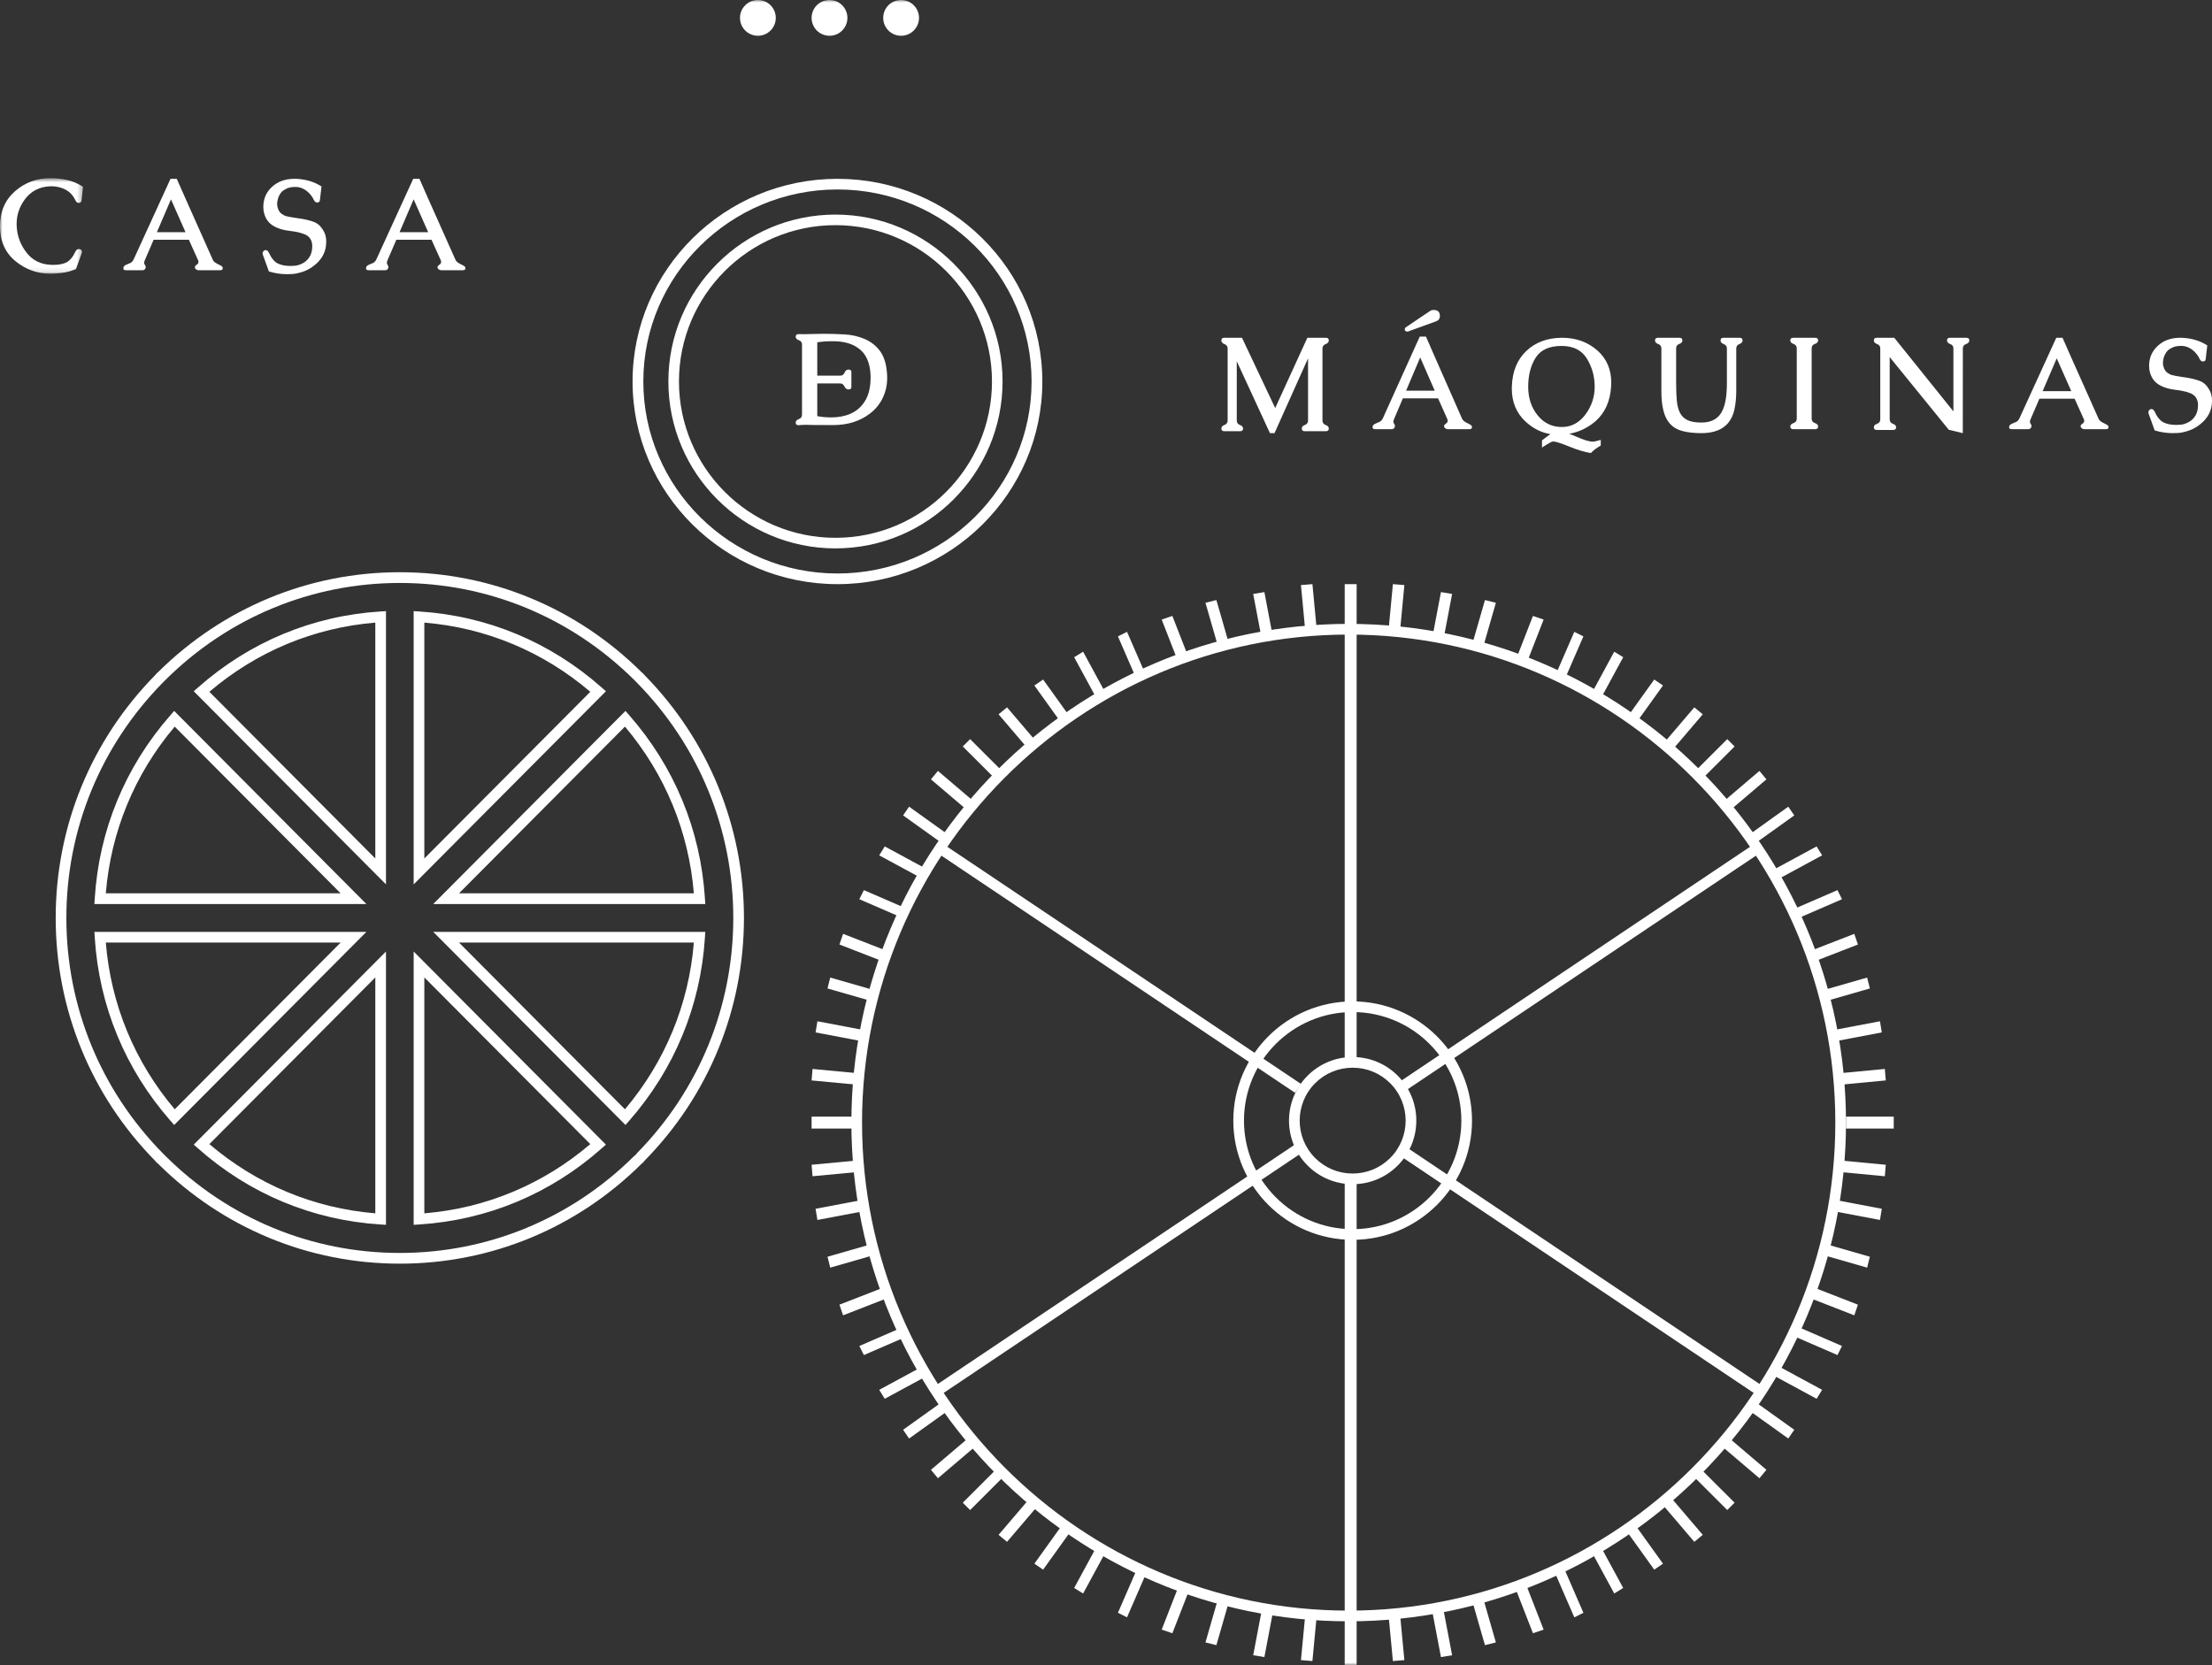 <?xml version="1.0" encoding="UTF-8"?>
<svg width="445px" height="335px" viewBox="0 0 445 335" version="1.1" xmlns="http://www.w3.org/2000/svg" xmlns:xlink="http://www.w3.org/1999/xlink">
    <rect x="0" y="0" width="445" height="335" fill="#333333" stroke="none"/>
    <!-- Generator: Sketch 52.3 (67297) - http://www.bohemiancoding.com/sketch -->
    <title>Logo</title>
    <desc>Created with Sketch.</desc>
    <defs>
        <polygon id="path-1" points="1.06255038e-15 19.895 1.06255038e-15 0.666 16.711 0.666 16.711 19.895"></polygon>
        <polygon id="path-3" points="0 335 445 335 445 0 0 0"></polygon>
    </defs>
    <g id="Paseo-60" stroke="none" stroke-width="1" fill="none" fill-rule="evenodd">
        <g id="3.0-Casa-de-las-máquinas" transform="translate(-203, -820)">
            <g id="Logo" transform="translate(203, 820)">
                <g id="Group-3" transform="translate(0, 35.179)">
                    <mask id="mask-2" fill="white">
                        <use xlink:href="#path-1"></use>
                    </mask>
                    <g id="Clip-2"></g>
                    <path d="M10.181,19.895 C7.508,19.895 5.148,19.042 3.088,17.346 C1.027,15.644 -0.001,13.301 -0.001,10.321 C-0.001,7.414 1.001,5.081 2.996,3.314 C4.999,1.553 7.392,0.666 10.181,0.666 C11.175,0.666 12.234,0.777 13.36,1.003 C14.479,1.227 15.595,1.692 16.711,2.402 L16.399,5.203 C16.324,5.498 16.141,5.645 15.827,5.645 L15.778,5.645 C15.538,5.629 15.337,5.456 15.172,5.128 C14.71,4.128 14.013,3.395 13.095,2.931 C12.242,2.508 11.324,2.298 10.356,2.298 L10.106,2.298 C7.946,2.394 6.258,3.257 5.024,4.9 C3.908,6.4 3.344,8.063 3.344,9.891 C3.344,10.093 3.352,10.297 3.369,10.51 C3.493,12.4 4.148,14.12 5.346,15.657 C6.547,17.192 8.163,18.006 10.191,18.102 C10.397,18.11 10.588,18.114 10.76,18.114 C11.778,18.114 12.614,17.961 13.276,17.66 C14.013,17.304 14.644,16.567 15.172,15.449 C15.329,15.101 15.561,14.932 15.86,14.932 C15.935,14.932 16.002,14.94 16.074,14.956 C16.349,15.054 16.481,15.235 16.481,15.486 C16.481,15.577 16.463,15.679 16.424,15.787 L15.28,18.957 C14.363,19.341 13.476,19.588 12.614,19.712 C11.763,19.834 10.943,19.895 10.181,19.895" id="Fill-1" fill="#FFFFFF" mask="url(#mask-2)"></path>
                </g>
                <path d="M37.325,46.721 L34.396,40.11 C34.048,40.925 33.596,41.965 33.054,43.235 C32.502,44.503 32.01,45.666 31.561,46.721 L37.325,46.721 Z M44.76,53.739 C44.8,53.827 44.82,53.895 44.82,53.952 C44.82,54.013 44.794,54.096 44.735,54.204 C44.675,54.315 44.54,54.368 44.32,54.368 L39.939,54.368 C39.788,54.368 39.634,54.321 39.497,54.229 C39.362,54.139 39.278,54.052 39.244,53.974 C39.217,53.895 39.201,53.81 39.201,53.716 C39.201,53.624 39.26,53.525 39.381,53.416 C39.497,53.308 39.608,53.217 39.701,53.152 C39.802,53.074 39.862,53.004 39.886,52.936 C39.909,52.858 39.923,52.782 39.923,52.688 C39.923,52.589 39.896,52.473 39.846,52.352 L37.996,48.237 L30.906,48.237 C30.65,48.839 30.364,49.495 30.059,50.211 C29.751,50.925 29.505,51.5 29.318,51.937 C29.124,52.36 29.031,52.618 29.021,52.698 C29.013,52.786 29.005,52.856 29.005,52.912 C29.005,52.971 29.013,53.037 29.039,53.102 C29.056,53.168 29.098,53.238 29.156,53.316 C29.219,53.39 29.259,53.472 29.285,53.568 C29.304,53.657 29.318,53.724 29.318,53.769 C29.318,53.827 29.304,53.88 29.277,53.929 C29.175,54.219 28.969,54.368 28.683,54.368 L25.337,54.368 C24.991,54.368 24.811,54.245 24.811,53.991 C24.811,53.94 24.819,53.884 24.837,53.817 C24.884,53.583 25.065,53.404 25.361,53.277 C25.67,53.152 25.982,53.02 26.297,52.877 C26.569,52.692 26.764,52.47 26.877,52.21 L34.302,35.979 L35.559,35.979 C36.041,37.081 36.603,38.347 37.24,39.775 C37.869,41.204 38.53,42.675 39.209,44.187 C39.88,45.701 40.543,47.17 41.178,48.599 C41.807,50.027 42.349,51.233 42.783,52.21 C42.903,52.477 43.079,52.696 43.335,52.856 C43.589,53.02 43.818,53.144 44.014,53.224 C44.209,53.312 44.371,53.398 44.506,53.484 C44.633,53.572 44.727,53.657 44.76,53.739 Z" id="Fill-4" fill="#FFFFFF"></path>
                <path d="M62.813,49.554 L62.813,49.415 C62.788,48.544 62.458,47.885 61.831,47.43 C61.543,47.221 61.079,47.027 60.436,46.846 C59.791,46.67 59.009,46.525 58.066,46.422 C57.135,46.316 56.242,46.064 55.409,45.671 C54.566,45.271 53.949,44.71 53.559,43.985 C53.171,43.262 52.973,42.481 52.973,41.645 C52.973,40.011 53.559,38.657 54.731,37.588 C55.905,36.512 57.388,35.979 59.197,35.979 L59.585,35.979 C61.526,36.066 63.227,36.574 64.679,37.514 L64.358,40.287 C64.324,40.588 64.138,40.74 63.805,40.74 L63.746,40.74 C63.491,40.722 63.291,40.55 63.135,40.226 C62.805,39.503 62.309,38.898 61.674,38.401 C61.03,37.909 60.344,37.645 59.626,37.612 L59.436,37.612 C58.719,37.612 58.131,37.717 57.678,37.938 C57.224,38.157 56.887,38.374 56.679,38.593 C56.473,38.81 56.301,39.066 56.157,39.353 C56.018,39.642 55.912,39.937 55.854,40.24 C55.787,40.55 55.754,40.83 55.754,41.09 C55.754,41.357 55.805,41.619 55.895,41.879 C56.052,42.393 56.301,42.768 56.64,43.01 C56.977,43.255 57.282,43.411 57.553,43.485 C57.827,43.554 58.108,43.616 58.405,43.665 C58.709,43.716 59.056,43.772 59.462,43.835 C59.866,43.895 60.336,43.97 60.883,44.054 C61.418,44.14 62.045,44.292 62.756,44.515 C63.466,44.736 64.009,45.056 64.391,45.48 C64.769,45.904 65.075,46.365 65.298,46.871 C65.522,47.381 65.629,47.977 65.629,48.661 C65.629,50.521 64.869,52.068 63.348,53.307 C62.566,53.952 61.739,54.413 60.873,54.694 C60.005,54.966 59.313,55.112 58.776,55.134 C58.249,55.153 57.892,55.167 57.71,55.167 C56.506,55.167 55.301,54.981 54.096,54.616 L52.857,51.189 C52.832,51.117 52.824,51.037 52.824,50.937 C52.824,50.841 52.875,50.72 52.981,50.56 C53.088,50.4 53.271,50.32 53.543,50.32 C53.766,50.376 53.955,50.554 54.096,50.845 C54.607,51.961 55.209,52.682 55.895,53.014 C56.579,53.344 57.414,53.508 58.388,53.508 C58.603,53.508 58.917,53.497 59.344,53.467 C59.775,53.434 60.279,53.278 60.857,52.991 C61.435,52.697 61.906,52.266 62.268,51.689 C62.631,51.109 62.813,50.4 62.813,49.554" id="Fill-6" fill="#FFFFFF"></path>
                <path d="M86.14,46.721 L83.214,40.11 C82.873,40.925 82.424,41.965 81.872,43.235 C81.328,44.503 80.829,45.666 80.379,46.721 L86.14,46.721 Z M93.582,53.739 C93.616,53.827 93.642,53.895 93.642,53.952 C93.642,54.013 93.608,54.096 93.557,54.204 C93.497,54.315 93.352,54.368 93.132,54.368 L88.755,54.368 C88.602,54.368 88.457,54.321 88.312,54.229 C88.177,54.139 88.092,54.052 88.066,53.974 C88.032,53.895 88.016,53.81 88.016,53.716 C88.016,53.624 88.076,53.525 88.201,53.416 C88.322,53.308 88.433,53.217 88.526,53.152 C88.618,53.074 88.679,53.004 88.703,52.936 C88.729,52.858 88.745,52.782 88.745,52.688 C88.745,52.589 88.719,52.473 88.669,52.352 L86.811,48.237 L79.735,48.237 C79.471,48.839 79.193,49.495 78.885,50.211 C78.58,50.925 78.335,51.5 78.139,51.937 C77.954,52.36 77.851,52.618 77.843,52.698 C77.833,52.786 77.833,52.856 77.833,52.912 C77.833,52.971 77.843,53.037 77.859,53.102 C77.883,53.168 77.928,53.238 77.986,53.316 C78.045,53.39 78.085,53.472 78.105,53.568 C78.129,53.657 78.139,53.724 78.139,53.769 C78.139,53.827 78.129,53.88 78.105,53.929 C77.994,54.219 77.799,54.368 77.503,54.368 L74.169,54.368 C73.812,54.368 73.633,54.245 73.633,53.991 C73.633,53.94 73.643,53.884 73.659,53.817 C73.71,53.583 73.889,53.404 74.193,53.277 C74.491,53.152 74.805,53.02 75.126,52.877 C75.39,52.692 75.585,52.47 75.704,52.21 L83.129,35.979 L84.384,35.979 C84.867,37.081 85.419,38.347 86.056,39.775 C86.69,41.204 87.347,42.675 88.026,44.187 C88.703,45.701 89.357,47.17 89.992,48.599 C90.631,50.027 91.164,51.233 91.606,52.21 C91.716,52.477 91.902,52.696 92.155,52.856 C92.411,53.02 92.633,53.144 92.826,53.224 C93.022,53.312 93.183,53.398 93.318,53.484 C93.455,53.572 93.539,53.657 93.582,53.739 Z" id="Fill-8" fill="#FFFFFF"></path>
                <path d="M164.416,83.727 C165.301,83.895 166.217,83.979 167.158,83.979 C167.515,83.979 167.868,83.966 168.219,83.94 C171.063,83.696 173.063,82.49 174.221,80.318 C174.836,79.167 175.14,77.705 175.14,75.93 L175.14,75.513 C175.029,72.965 174.217,71.15 172.706,70.078 C171.43,69.131 169.744,68.657 167.642,68.657 L167.312,68.657 C166.283,68.657 165.319,68.731 164.416,68.872 L164.416,83.727 Z M161.742,67.234 L165.733,67.16 C167.041,67.16 168.427,67.203 169.889,67.281 C171.347,67.36 172.71,67.673 173.965,68.211 C175.223,68.753 176.257,69.573 177.068,70.669 C177.982,71.945 178.454,73.736 178.48,76.043 C178.48,77.458 178.185,78.793 177.594,80.042 C177.004,81.292 176.13,82.355 174.973,83.236 C173.009,84.729 170.617,85.49 167.796,85.523 L166.777,85.523 C166.283,85.523 165.821,85.52 165.386,85.512 L163.894,85.512 C163.18,85.512 162.641,85.498 162.278,85.475 L161.984,85.475 C161.651,85.475 161.213,85.498 160.669,85.549 C160.272,85.549 160.072,85.385 160.072,85.046 C160.072,84.713 160.284,84.469 160.707,84.316 C161.133,84.167 161.345,83.876 161.345,83.439 L161.345,69.313 C161.345,68.884 161.133,68.6 160.707,68.456 C160.284,68.303 160.072,68.068 160.072,67.737 C160.072,67.401 160.268,67.226 160.655,67.226 C161.016,67.23 161.375,67.234 161.742,67.234 Z" id="Fill-10" fill="#FFFFFF"></path>
                <path d="M164.074,75.578 L169.072,75.578 C169.46,75.578 169.736,75.376 169.907,74.967 C170.072,74.558 170.338,74.356 170.711,74.356 C171.091,74.356 171.277,74.519 171.277,74.843 L171.277,77.864 C171.277,78.194 171.091,78.353 170.711,78.353 C170.352,78.353 170.072,78.155 169.881,77.749 C169.687,77.344 169.393,77.142 168.997,77.142 L164.074,77.142" id="Fill-12" fill="#FFFFFF"></path>
                <path d="M266.049,70.131 L266.049,84.595 C266.049,85.047 266.259,85.349 266.684,85.503 C267.11,85.653 267.32,85.894 267.32,86.222 C267.32,86.579 267.128,86.757 266.743,86.757 L262.466,86.757 C262.082,86.757 261.887,86.579 261.887,86.222 C261.887,85.894 262.097,85.653 262.515,85.503 C262.937,85.349 263.147,85.047 263.147,84.595 L263.147,72.098 L256.4,87.148 L255.481,87.148 L248.808,72.684 L248.808,84.595 C248.808,85.047 249.018,85.349 249.44,85.503 C249.862,85.653 250.072,85.894 250.072,86.222 C250.072,86.579 249.88,86.757 249.491,86.757 L246.289,86.757 C245.899,86.757 245.71,86.579 245.71,86.222 C245.71,85.894 245.916,85.653 246.338,85.503 C246.76,85.349 246.97,85.047 246.97,84.595 L246.97,70.131 C246.97,69.687 246.76,69.388 246.338,69.236 C245.916,69.076 245.71,68.829 245.71,68.492 C245.71,68.134 245.899,67.959 246.289,67.959 L249.858,67.959 L256.539,82.1 L263.006,67.959 L266.743,67.959 C267.128,67.959 267.32,68.134 267.32,68.492 C267.32,68.829 267.11,69.076 266.684,69.236 C266.259,69.388 266.049,69.687 266.049,70.131" id="Fill-14" fill="#FFFFFF"></path>
                <path d="M288.635,78.609 L285.707,71.917 C285.363,72.74 284.912,73.795 284.365,75.078 C283.817,76.362 283.322,77.539 282.872,78.609 L288.635,78.609 Z M283.555,66.589 C283.386,66.674 283.249,66.715 283.154,66.715 C282.784,66.715 282.6,66.559 282.6,66.243 C282.6,66.127 282.651,66.006 282.753,65.892 L287.664,62.59 C287.88,62.44 288.121,62.363 288.389,62.363 C289.242,62.363 289.671,62.76 289.671,63.554 C289.671,64.105 289.407,64.472 288.881,64.661 C285.375,65.945 283.602,66.589 283.555,66.589 Z M296.073,85.713 C296.113,85.801 296.133,85.871 296.133,85.928 C296.133,85.991 296.103,86.074 296.048,86.183 C295.988,86.295 295.849,86.348 295.629,86.348 L291.249,86.348 C291.098,86.348 290.946,86.303 290.807,86.208 C290.672,86.117 290.588,86.029 290.558,85.952 C290.527,85.871 290.511,85.784 290.511,85.689 C290.511,85.596 290.57,85.495 290.693,85.385 C290.811,85.276 290.922,85.183 291.017,85.118 C291.112,85.039 291.172,84.968 291.196,84.899 C291.223,84.822 291.237,84.743 291.237,84.648 C291.237,84.547 291.21,84.431 291.16,84.309 L289.304,80.142 L282.222,80.142 C281.962,80.752 281.679,81.415 281.373,82.14 C281.067,82.863 280.821,83.446 280.63,83.884 C280.44,84.316 280.344,84.577 280.333,84.658 C280.325,84.751 280.321,84.818 280.321,84.877 C280.321,84.935 280.329,85.002 280.352,85.069 C280.372,85.134 280.414,85.207 280.472,85.284 C280.533,85.359 280.575,85.442 280.597,85.539 C280.618,85.63 280.63,85.697 280.63,85.742 C280.63,85.801 280.618,85.855 280.593,85.904 C280.487,86.198 280.287,86.348 279.995,86.348 L276.654,86.348 C276.303,86.348 276.124,86.224 276.124,85.967 C276.124,85.916 276.132,85.859 276.15,85.794 C276.201,85.555 276.378,85.373 276.678,85.247 C276.982,85.118 277.295,84.986 277.613,84.84 C277.881,84.652 278.077,84.427 278.194,84.164 L285.617,67.728 L286.874,67.728 C287.358,68.848 287.914,70.13 288.551,71.575 C289.181,73.023 289.84,74.512 290.519,76.042 C291.194,77.575 291.851,79.062 292.488,80.509 C293.121,81.957 293.659,83.177 294.096,84.164 C294.211,84.435 294.392,84.656 294.648,84.818 C294.902,84.986 295.128,85.11 295.323,85.193 C295.519,85.284 295.68,85.369 295.815,85.46 C295.948,85.543 296.036,85.63 296.073,85.713 Z" id="Fill-16" fill="#FFFFFF"></path>
                <path d="M314.131,69.601 C311.652,69.611 309.917,70.403 308.925,71.987 C307.933,73.567 307.436,75.51 307.436,77.806 C307.436,80.062 308.058,81.969 309.303,83.523 C310.559,85.097 312.171,85.893 314.131,85.913 L314.193,85.913 C316.104,85.913 317.68,85.079 318.928,83.424 C320.183,81.74 320.811,79.873 320.811,77.832 L320.811,77.758 C320.795,75.67 320.266,73.792 319.219,72.115 C318.175,70.437 316.48,69.601 314.131,69.601 M314.131,67.959 L314.254,67.959 C317.092,67.959 319.48,68.835 321.435,70.589 C323.245,72.222 324.146,74.361 324.146,77.014 C324.146,77.251 324.136,77.493 324.12,77.73 C323.932,80.734 322.888,83.062 320.991,84.732 C319.46,86.063 317.692,86.915 315.682,87.28 C316.123,87.435 316.603,87.631 317.122,87.856 C318.589,88.522 319.694,88.855 320.441,88.855 C320.694,88.855 321.225,88.744 322.033,88.51 L322.033,89.641 C321.149,90.156 320.486,90.655 320.048,91.146 C318.842,90.978 317.399,90.549 315.719,89.855 C314.038,89.173 312.945,88.82 312.438,88.82 C312.193,88.82 311.45,89.231 310.21,90.05 L310.21,88.6 C310.949,88.028 311.511,87.607 311.903,87.343 C310.101,87.046 308.476,86.24 307.014,84.924 C305.097,83.196 304.137,80.948 304.137,78.181 C304.137,78.027 304.141,77.872 304.151,77.706 C304.256,74.73 305.218,72.37 307.04,70.629 C308.864,68.883 311.226,67.997 314.131,67.959" id="Fill-18" fill="#FFFFFF"></path>
                <path d="M334.23,78.778 L334.23,70.106 C334.23,69.665 334.017,69.371 333.589,69.218 C333.161,69.071 332.95,68.825 332.95,68.491 C332.95,68.133 333.143,67.959 333.537,67.959 L337.877,67.959 C338.257,67.959 338.453,68.133 338.453,68.491 C338.453,68.825 338.244,69.063 337.823,69.206 C337.409,69.351 337.198,69.639 337.198,70.08 L337.198,77.058 C337.198,78.365 337.24,79.525 337.324,80.528 C337.413,81.534 337.622,82.372 337.965,83.049 C338.287,83.693 338.787,84.186 339.454,84.516 C340.125,84.847 341.069,85.016 342.289,85.016 C344.398,85.016 345.823,84.172 346.566,82.489 C347.129,81.267 347.408,79.45 347.408,77.058 L347.408,70.118 C347.408,69.677 347.195,69.379 346.767,69.228 C346.343,69.071 346.13,68.825 346.13,68.491 C346.13,68.133 346.327,67.959 346.715,67.959 L349.978,67.959 C350.364,67.959 350.558,68.133 350.558,68.491 C350.558,68.825 350.345,69.071 349.924,69.228 C349.5,69.379 349.291,69.677 349.291,70.118 L349.291,78.778 C349.279,80.079 349.162,81.275 348.931,82.36 C348.7,83.445 348.268,84.369 347.639,85.128 C346.486,86.473 344.704,87.148 342.289,87.148 C340.796,87.148 339.512,87.009 338.439,86.715 C337.362,86.427 336.499,85.892 335.84,85.116 C334.767,83.858 334.23,81.748 334.23,78.778" id="Fill-20" fill="#FFFFFF"></path>
                <path d="M364.461,70.084 L364.461,84.22 C364.461,84.672 364.678,84.971 365.11,85.122 C365.545,85.268 365.764,85.504 365.764,85.825 C365.764,86.174 365.562,86.348 365.166,86.348 L360.748,86.348 C360.358,86.348 360.162,86.174 360.162,85.825 C360.162,85.504 360.379,85.268 360.81,85.122 C361.246,84.971 361.463,84.676 361.463,84.234 L361.463,70.084 C361.463,69.642 361.246,69.349 360.81,69.198 C360.379,69.051 360.162,68.81 360.162,68.481 C360.162,68.13 360.363,67.959 360.76,67.959 L365.166,67.959 C365.562,67.959 365.764,68.13 365.764,68.481 C365.764,68.81 365.545,69.051 365.11,69.198 C364.678,69.349 364.461,69.642 364.461,70.084" id="Fill-22" fill="#FFFFFF"></path>
                <path d="M392.976,82.767 L392.976,70.102 C392.976,69.664 392.76,69.368 392.336,69.219 C391.907,69.063 391.693,68.819 391.693,68.485 C391.693,68.131 391.889,67.959 392.274,67.959 L395.579,67.959 C395.978,67.959 396.178,68.131 396.178,68.485 C396.178,68.819 395.96,69.063 395.529,69.219 C395.095,69.368 394.877,69.664 394.877,70.102 L394.865,87.148 L392.042,86.468 L380.16,71.849 L380.16,84.372 C380.16,84.818 380.376,85.115 380.803,85.267 C381.237,85.415 381.452,85.653 381.452,85.977 C381.452,86.329 381.255,86.504 380.858,86.504 L377.566,86.504 C377.167,86.504 376.969,86.329 376.969,85.977 C376.969,85.653 377.185,85.415 377.619,85.267 C378.048,85.115 378.264,84.818 378.264,84.372 L378.264,70.102 C378.264,69.664 378.048,69.368 377.619,69.219 C377.185,69.063 376.969,68.819 376.969,68.485 C376.969,68.131 377.167,67.959 377.566,67.959 L381.081,67.959 L392.976,82.767 Z" id="Fill-24" fill="#FFFFFF"></path>
                <path d="M416.692,78.705 L413.764,72.096 C413.42,72.909 412.968,73.951 412.422,75.218 C411.874,76.486 411.379,77.648 410.929,78.705 L416.692,78.705 Z M424.128,85.72 C424.168,85.808 424.191,85.876 424.191,85.933 C424.191,85.995 424.158,86.077 424.104,86.185 C424.044,86.296 423.905,86.348 423.685,86.348 L419.305,86.348 C419.154,86.348 419.003,86.304 418.864,86.21 C418.729,86.12 418.644,86.033 418.614,85.956 C418.583,85.876 418.567,85.791 418.567,85.697 C418.567,85.605 418.626,85.506 418.749,85.397 C418.868,85.289 418.978,85.198 419.073,85.133 C419.168,85.055 419.228,84.985 419.252,84.917 C419.279,84.841 419.293,84.763 419.293,84.669 C419.293,84.57 419.266,84.455 419.216,84.334 L417.36,80.219 L410.278,80.219 C410.019,80.821 409.736,81.477 409.43,82.192 C409.124,82.906 408.878,83.482 408.687,83.915 C408.497,84.342 408.401,84.599 408.391,84.679 C408.383,84.771 408.378,84.837 408.378,84.896 C408.378,84.952 408.387,85.018 408.409,85.085 C408.429,85.149 408.471,85.221 408.53,85.297 C408.59,85.371 408.632,85.453 408.655,85.549 C408.675,85.639 408.687,85.705 408.687,85.75 C408.687,85.808 408.675,85.861 408.65,85.91 C408.544,86.2 408.344,86.348 408.052,86.348 L404.712,86.348 C404.361,86.348 404.182,86.226 404.182,85.972 C404.182,85.921 404.19,85.865 404.208,85.8 C404.258,85.564 404.436,85.385 404.736,85.26 C405.04,85.133 405.352,85.003 405.671,84.858 C405.939,84.673 406.134,84.451 406.251,84.191 L413.673,67.959 L414.931,67.959 C415.414,69.065 415.97,70.331 416.607,71.759 C417.238,73.188 417.896,74.659 418.575,76.17 C419.25,77.683 419.907,79.152 420.544,80.582 C421.177,82.011 421.714,83.216 422.152,84.191 C422.267,84.459 422.448,84.677 422.704,84.837 C422.958,85.003 423.183,85.126 423.379,85.208 C423.574,85.297 423.735,85.381 423.87,85.471 C424.003,85.553 424.092,85.639 424.128,85.72 Z" id="Fill-26" fill="#FFFFFF"></path>
                <path d="M442.182,81.537 L442.182,81.4 C442.157,80.526 441.831,79.866 441.2,79.411 C440.916,79.202 440.448,79.008 439.809,78.827 C439.164,78.651 438.377,78.506 437.44,78.403 C436.503,78.297 435.616,78.045 434.779,77.652 C433.936,77.252 433.323,76.693 432.933,75.968 C432.541,75.243 432.347,74.462 432.347,73.626 C432.347,71.992 432.933,70.638 434.101,69.569 C435.275,68.495 436.762,67.959 438.567,67.959 L438.959,67.959 C440.899,68.051 442.596,68.557 444.048,69.495 L443.73,72.268 C443.695,72.569 443.511,72.721 443.178,72.721 L443.115,72.721 C442.864,72.703 442.66,72.531 442.507,72.207 C442.174,71.486 441.682,70.878 441.044,70.384 C440.399,69.89 439.717,69.63 438.996,69.593 L438.806,69.593 C438.093,69.593 437.507,69.7 437.048,69.919 C436.593,70.138 436.26,70.355 436.053,70.574 C435.847,70.791 435.674,71.043 435.533,71.334 C435.388,71.623 435.284,71.918 435.224,72.223 C435.161,72.531 435.128,72.811 435.128,73.071 C435.128,73.34 435.175,73.602 435.271,73.86 C435.426,74.374 435.674,74.749 436.013,74.991 C436.345,75.235 436.652,75.392 436.923,75.466 C437.197,75.536 437.483,75.599 437.779,75.646 C438.079,75.697 438.432,75.753 438.831,75.816 C439.235,75.878 439.705,75.951 440.252,76.035 C440.791,76.124 441.414,76.273 442.125,76.496 C442.835,76.716 443.377,77.037 443.764,77.461 C444.142,77.885 444.447,78.346 444.671,78.852 C444.894,79.362 445,79.96 445,80.644 C445,82.502 444.242,84.049 442.721,85.288 C441.935,85.933 441.108,86.394 440.242,86.671 C439.374,86.949 438.682,87.095 438.149,87.115 C437.622,87.134 437.266,87.148 437.079,87.148 C435.88,87.148 434.675,86.962 433.466,86.597 L432.231,83.17 C432.206,83.1 432.194,83.018 432.194,82.918 C432.194,82.822 432.249,82.701 432.351,82.541 C432.459,82.381 432.645,82.301 432.913,82.301 C433.141,82.357 433.325,82.537 433.466,82.826 C433.977,83.942 434.579,84.663 435.271,84.997 C435.955,85.325 436.787,85.489 437.761,85.489 C437.973,85.489 438.29,85.479 438.72,85.448 C439.149,85.415 439.652,85.259 440.23,84.971 C440.808,84.678 441.279,84.247 441.641,83.67 C442,83.09 442.182,82.381 442.182,81.537" id="Fill-28" fill="#FFFFFF"></path>
                <path d="M42.121,139.19 L75.503,172.725 L75.503,125.268 C63.13,126.291 51.63,131.084 42.121,139.19 Z M77.65,177.934 L38.978,139.082 L39.836,138.323 C50.158,129.189 62.841,123.899 76.509,123.031 L77.65,122.959 L77.65,177.934 Z M85.365,125.268 L85.365,172.729 L118.753,139.19 C109.242,131.084 97.743,126.291 85.365,125.268 Z M83.218,177.938 L83.218,122.959 L84.359,123.031 C98.03,123.899 110.716,129.189 121.038,138.323 L121.896,139.082 L83.218,177.938 Z M21.288,179.733 L68.526,179.733 L35.148,146.196 C27.078,155.747 22.306,167.297 21.288,179.733 Z M73.711,181.891 L18.989,181.891 L19.061,180.742 C19.926,167.009 25.192,154.268 34.285,143.901 L35.042,143.038 L73.711,181.891 Z M92.343,179.733 L139.586,179.733 C138.562,167.297 133.788,155.747 125.725,146.196 L92.343,179.733 Z M141.885,181.891 L87.156,181.891 L125.83,143.038 L126.585,143.901 C135.676,154.266 140.941,167.009 141.813,180.742 L141.885,181.891 Z M21.288,189.646 C22.306,202.089 27.078,213.638 35.148,223.185 L68.526,189.646 L21.288,189.646 Z M35.042,226.343 L34.285,225.483 C25.192,215.118 19.926,202.377 19.061,188.637 L18.989,187.489 L73.711,187.489 L35.042,226.343 Z M92.343,189.646 L125.725,223.185 C133.79,213.638 138.562,202.089 139.586,189.646 L92.343,189.646 Z M125.828,226.343 L87.156,187.489 L141.885,187.489 L141.813,188.637 C140.941,202.377 135.676,215.118 126.585,225.483 L125.828,226.343 Z M85.365,196.655 L85.365,244.121 C97.751,243.097 109.248,238.297 118.753,230.194 L85.365,196.655 Z M83.218,246.431 L83.218,191.443 L121.896,230.298 L121.038,231.056 C110.722,240.197 98.039,245.484 84.359,246.361 L83.218,246.431 Z M42.121,230.194 C51.624,238.297 63.122,243.097 75.503,244.121 L75.503,196.655 L42.121,230.194 Z M77.65,246.431 L76.509,246.361 C62.831,245.484 50.15,240.197 39.836,231.056 L38.978,230.298 L77.65,191.443 L77.65,246.431 Z M80.431,117.291 C62.713,117.291 45.981,124.209 33.317,136.774 L32.743,137.354 C20.238,150.075 13.352,166.883 13.352,184.685 C13.352,202.507 20.238,219.318 32.743,232.031 L33.313,232.605 C45.973,245.172 62.705,252.091 80.431,252.091 C98.161,252.091 114.891,245.176 127.539,232.625 L127.729,232.467 C127.788,232.421 127.848,232.375 127.902,232.323 C127.902,232.319 127.95,232.253 127.996,232.195 L128.139,232.019 C140.63,219.314 147.512,202.507 147.52,184.693 C147.512,166.875 140.626,150.067 128.131,137.354 L127.609,136.824 C114.891,124.209 98.159,117.291 80.431,117.291 Z M80.431,254.248 C62.138,254.248 44.868,247.107 31.803,234.14 C31.7,234.07 31.588,233.984 31.488,233.882 C31.387,233.79 31.295,233.672 31.208,233.55 C18.31,220.429 11.205,203.081 11.205,184.693 C11.205,166.312 18.31,148.966 31.214,135.837 C31.265,135.753 31.363,135.631 31.48,135.513 C31.566,135.425 31.668,135.341 31.771,135.261 C44.878,122.272 62.146,115.131 80.431,115.131 C98.727,115.131 115.996,122.272 129.061,135.237 C129.195,135.335 129.296,135.417 129.39,135.513 C129.497,135.629 129.575,135.725 129.655,135.823 C142.554,148.956 149.659,166.304 149.667,184.685 C149.659,203.077 142.558,220.425 129.667,233.536 C129.621,233.614 129.527,233.734 129.422,233.848 C129.26,234 129.151,234.09 129.043,234.173 C115.996,247.115 98.731,254.248 80.431,254.248 Z" id="Fill-30" fill="#FFFFFF"></path>
                <path d="M168.072,45.301 C150.714,45.301 136.592,59.408 136.592,76.749 C136.592,94.094 150.714,108.207 168.072,108.207 C185.435,108.207 199.561,94.094 199.561,76.749 C199.561,59.408 185.435,45.301 168.072,45.301 M168.072,110.334 C149.539,110.334 134.46,95.268 134.46,76.749 C134.46,58.236 149.539,43.174 168.072,43.174 C186.61,43.174 201.691,58.236 201.691,76.749 C201.691,95.268 186.61,110.334 168.072,110.334" id="Fill-32" fill="#FFFFFF"></path>
                <path d="M168.474,38.12 C146.939,38.12 129.422,55.452 129.422,76.752 C129.422,98.057 146.939,115.386 168.474,115.386 C190.011,115.386 207.529,98.057 207.529,76.752 C207.529,55.452 190.011,38.12 168.474,38.12 M168.474,117.53 C145.748,117.53 127.257,99.239 127.257,76.752 C127.257,54.27 145.748,35.979 168.474,35.979 C191.204,35.979 209.694,54.27 209.694,76.752 C209.694,99.239 191.204,117.53 168.474,117.53" id="Fill-34" fill="#FFFFFF"></path>
                <path d="M271.317,127.676 C217.336,127.676 173.422,171.719 173.422,225.862 C173.422,280.005 217.336,324.054 271.317,324.054 C325.302,324.054 369.222,280.005 369.222,225.862 C369.222,171.719 325.302,127.676 271.317,127.676 M271.317,326.205 C216.154,326.205 171.277,281.193 171.277,225.862 C171.277,170.536 216.154,125.525 271.317,125.525 C326.484,125.525 371.367,170.536 371.367,225.862 C371.367,281.193 326.484,326.205 271.317,326.205" id="Fill-36" fill="#FFFFFF"></path>
                <path d="M272.122,214.822 C269.271,214.822 266.596,215.926 264.582,217.933 C260.424,222.087 260.424,228.844 264.582,232.994 C266.596,235.005 269.273,236.113 272.122,236.113 C274.971,236.113 277.649,235.005 279.663,232.994 C283.82,228.844 283.82,222.087 279.663,217.933 C277.649,215.926 274.973,214.822 272.122,214.822 M272.122,238.258 C268.698,238.258 265.482,236.925 263.064,234.508 C258.067,229.525 258.067,221.408 263.064,216.419 C265.482,214.006 268.7,212.673 272.122,212.673 C275.545,212.673 278.762,214.006 281.181,216.419 C286.177,221.408 286.177,229.525 281.181,234.508 C278.762,236.925 275.547,238.258 272.122,238.258" id="Fill-38" fill="#FFFFFF"></path>
                <mask id="mask-4" fill="white">
                    <use xlink:href="#path-3"></use>
                </mask>
                <g id="Clip-41"></g>
                <polygon id="Fill-40" fill="#FFFFFF" mask="url(#mask-4)" points="270.522 325.406 272.923 325.406 272.923 237.458 270.522 237.458"></polygon>
                <path d="M272.122,203.623 C260.064,203.623 250.257,213.422 250.257,225.464 C250.257,237.508 260.064,247.308 272.122,247.308 C284.18,247.308 293.988,237.508 293.988,225.464 C293.988,213.422 284.18,203.623 272.122,203.623 M272.122,249.451 C258.882,249.451 248.112,238.693 248.112,225.464 C248.112,212.242 258.882,201.48 272.122,201.48 C285.362,201.48 296.133,212.242 296.133,225.464 C296.133,238.693 285.362,249.451 272.122,249.451" id="Fill-42" fill="#FFFFFF" mask="url(#mask-4)"></path>
                <polygon id="Fill-43" fill="#FFFFFF" mask="url(#mask-4)" points="260.526 219.869 188.085 171.285 189.274 169.499 261.718 218.082"></polygon>
                <polygon id="Fill-44" fill="#FFFFFF" mask="url(#mask-4)" points="282.118 219.869 280.926 218.082 353.368 169.499 354.559 171.285"></polygon>
                <polygon id="Fill-45" fill="#FFFFFF" mask="url(#mask-4)" points="270.522 214.272 272.923 214.272 272.923 126.325 270.522 126.325"></polygon>
                <polygon id="Fill-46" fill="#FFFFFF" mask="url(#mask-4)" points="189.276 280.632 188.085 278.846 260.528 230.263 261.718 232.051"></polygon>
                <polygon id="Fill-47" fill="#FFFFFF" mask="url(#mask-4)" points="353.368 280.632 280.926 232.051 282.118 230.263 354.559 278.846"></polygon>
                <polygon id="Fill-48" fill="#FFFFFF" mask="url(#mask-4)" points="270.522 127.124 272.923 127.124 272.923 117.53 270.522 117.53"></polygon>
                <polygon id="Fill-49" fill="#FFFFFF" mask="url(#mask-4)" points="270.522 335 272.923 335 272.923 325.406 270.522 325.406"></polygon>
                <polygon id="Fill-50" fill="#FFFFFF" mask="url(#mask-4)" points="237.161 133.52 233.705 124.658 235.851 123.926 239.308 132.79"></polygon>
                <polygon id="Fill-51" fill="#FFFFFF" mask="url(#mask-4)" points="308.391 328.604 304.937 319.741 307.086 319.01 310.54 327.874"></polygon>
                <polygon id="Fill-52" fill="#FFFFFF" mask="url(#mask-4)" points="207.194 151.11 200.89 143.719 202.59 142.315 208.894 149.707"></polygon>
                <polygon id="Fill-53" fill="#FFFFFF" mask="url(#mask-4)" points="340.854 310.215 334.55 302.824 336.25 301.42 342.554 308.812"></polygon>
                <polygon id="Fill-54" fill="#FFFFFF" mask="url(#mask-4)" points="185.375 176.695 176.879 172.097 177.988 170.298 186.484 174.894"></polygon>
                <polygon id="Fill-55" fill="#FFFFFF" mask="url(#mask-4)" points="365.456 281.432 356.96 276.833 358.069 275.036 366.565 279.633"></polygon>
                <polygon id="Fill-56" fill="#FFFFFF" mask="url(#mask-4)" points="173.31 209.475 164.074 207.722 164.442 205.477 173.678 207.232"></polygon>
                <polygon id="Fill-57" fill="#FFFFFF" mask="url(#mask-4)" points="378.202 245.453 368.966 243.705 369.334 241.456 378.57 243.206"></polygon>
                <polygon id="Fill-58" fill="#FFFFFF" mask="url(#mask-4)" points="164.442 245.453 164.074 243.206 173.31 241.456 173.678 243.705"></polygon>
                <polygon id="Fill-59" fill="#FFFFFF" mask="url(#mask-4)" points="369.334 209.475 368.966 207.232 378.202 205.477 378.57 207.722"></polygon>
                <polygon id="Fill-60" fill="#FFFFFF" mask="url(#mask-4)" points="177.988 281.432 176.879 279.633 185.375 275.036 186.484 276.833"></polygon>
                <polygon id="Fill-61" fill="#FFFFFF" mask="url(#mask-4)" points="358.069 176.695 356.96 174.894 365.456 170.298 366.565 172.097"></polygon>
                <polygon id="Fill-62" fill="#FFFFFF" mask="url(#mask-4)" points="202.59 310.215 200.89 308.812 207.194 301.42 208.894 302.824"></polygon>
                <polygon id="Fill-63" fill="#FFFFFF" mask="url(#mask-4)" points="336.25 151.11 334.55 149.707 340.854 142.315 342.554 143.719"></polygon>
                <polygon id="Fill-64" fill="#FFFFFF" mask="url(#mask-4)" points="235.851 328.604 233.705 327.874 237.161 319.01 239.308 319.741"></polygon>
                <polygon id="Fill-65" fill="#FFFFFF" mask="url(#mask-4)" points="307.086 133.52 304.937 132.79 308.391 123.926 310.54 124.658"></polygon>
                <polygon id="Fill-66" fill="#FFFFFF" mask="url(#mask-4)" points="342.429 156.706 340.953 155.228 347.482 148.711 348.957 150.189"></polygon>
                <polygon id="Fill-67" fill="#FFFFFF" mask="url(#mask-4)" points="195.162 303.819 193.687 302.341 200.215 295.823 201.691 297.301"></polygon>
                <polygon id="Fill-68" fill="#FFFFFF" mask="url(#mask-4)" points="314.771 136.718 312.941 135.804 316.713 127.124 318.543 128.038"></polygon>
                <polygon id="Fill-69" fill="#FFFFFF" mask="url(#mask-4)" points="226.727 325.406 224.901 324.488 228.675 315.811 230.504 316.729"></polygon>
                <polygon id="Fill-70" fill="#FFFFFF" mask="url(#mask-4)" points="281.636 127.124 279.326 126.938 280.216 117.53 282.527 117.716"></polygon>
                <polygon id="Fill-71" fill="#FFFFFF" mask="url(#mask-4)" points="264.024 334.2 261.718 334.014 262.613 324.606 264.919 324.792"></polygon>
                <polygon id="Fill-72" fill="#FFFFFF" mask="url(#mask-4)" points="245.113 130.322 242.509 121.278 244.707 120.728 247.311 129.774"></polygon>
                <polygon id="Fill-73" fill="#FFFFFF" mask="url(#mask-4)" points="298.737 331.002 296.133 321.958 298.331 321.408 300.935 330.455"></polygon>
                <polygon id="Fill-74" fill="#FFFFFF" mask="url(#mask-4)" points="213.541 145.513 208.094 137.921 209.851 136.718 215.297 144.31"></polygon>
                <polygon id="Fill-75" fill="#FFFFFF" mask="url(#mask-4)" points="332.793 315.811 327.347 308.22 329.103 307.017 334.55 314.608"></polygon>
                <polygon id="Fill-76" fill="#FFFFFF" mask="url(#mask-4)" points="189.282 169.499 181.682 164.058 182.886 162.303 190.486 167.744"></polygon>
                <polygon id="Fill-77" fill="#FFFFFF" mask="url(#mask-4)" points="359.758 289.427 352.158 283.986 353.363 282.232 360.962 287.672"></polygon>
                <polygon id="Fill-78" fill="#FFFFFF" mask="url(#mask-4)" points="175.531 201.48 166.475 198.876 167.023 196.683 176.079 199.287"></polygon>
                <polygon id="Fill-79" fill="#FFFFFF" mask="url(#mask-4)" points="375.621 255.048 366.565 252.446 367.113 250.251 376.169 252.853"></polygon>
                <polygon id="Fill-80" fill="#FFFFFF" mask="url(#mask-4)" points="163.46 236.659 163.273 234.35 172.691 233.461 172.878 235.769"></polygon>
                <polygon id="Fill-81" fill="#FFFFFF" mask="url(#mask-4)" points="369.953 218.27 369.766 215.961 379.184 215.072 379.371 217.38"></polygon>
                <polygon id="Fill-82" fill="#FFFFFF" mask="url(#mask-4)" points="173.792 272.637 172.878 270.81 181.567 267.041 182.482 268.866"></polygon>
                <polygon id="Fill-83" fill="#FFFFFF" mask="url(#mask-4)" points="361.877 184.69 360.962 182.857 369.652 179.093 370.567 180.92"></polygon>
                <polygon id="Fill-84" fill="#FFFFFF" mask="url(#mask-4)" points="371.367 227.064 380.971 227.064 380.971 224.666 371.367 224.666"></polygon>
                <polygon id="Fill-85" fill="#FFFFFF" mask="url(#mask-4)" points="163.273 227.064 172.878 227.064 172.878 224.666 163.273 224.666"></polygon>
                <polygon id="Fill-86" fill="#FFFFFF" mask="url(#mask-4)" points="364.894 193.484 364.164 191.337 373.037 187.888 373.768 190.035"></polygon>
                <polygon id="Fill-87" fill="#FFFFFF" mask="url(#mask-4)" points="169.607 264.642 168.876 262.497 177.749 259.045 178.48 261.188"></polygon>
                <polygon id="Fill-88" fill="#FFFFFF" mask="url(#mask-4)" points="347.959 163.103 346.556 161.406 353.956 155.107 355.36 156.806"></polygon>
                <polygon id="Fill-89" fill="#FFFFFF" mask="url(#mask-4)" points="188.689 297.422 187.284 295.725 194.684 289.427 196.088 291.127"></polygon>
                <polygon id="Fill-90" fill="#FFFFFF" mask="url(#mask-4)" points="321.945 140.716 320.144 139.608 324.746 131.122 326.547 132.229"></polygon>
                <polygon id="Fill-91" fill="#FFFFFF" mask="url(#mask-4)" points="217.898 320.609 216.097 319.5 220.699 311.014 222.5 312.123"></polygon>
                <polygon id="Fill-92" fill="#FFFFFF" mask="url(#mask-4)" points="290.377 128.723 288.129 128.356 289.884 119.129 292.131 119.498"></polygon>
                <polygon id="Fill-93" fill="#FFFFFF" mask="url(#mask-4)" points="254.363 333.401 252.113 333.034 253.865 323.807 256.115 324.176"></polygon>
                <polygon id="Fill-94" fill="#FFFFFF" mask="url(#mask-4)" points="253.865 128.723 252.113 119.498 254.363 119.129 256.115 128.356"></polygon>
                <polygon id="Fill-95" fill="#FFFFFF" mask="url(#mask-4)" points="289.884 333.401 288.129 324.176 290.377 323.807 292.131 333.034"></polygon>
                <polygon id="Fill-96" fill="#FFFFFF" mask="url(#mask-4)" points="220.699 140.716 216.097 132.229 217.898 131.122 222.5 139.608"></polygon>
                <polygon id="Fill-97" fill="#FFFFFF" mask="url(#mask-4)" points="324.747 320.609 320.144 312.126 321.944 311.014 326.547 319.497"></polygon>
                <polygon id="Fill-98" fill="#FFFFFF" mask="url(#mask-4)" points="194.684 163.103 187.284 156.806 188.689 155.107 196.088 161.406"></polygon>
                <polygon id="Fill-99" fill="#FFFFFF" mask="url(#mask-4)" points="353.955 297.422 346.556 291.127 347.96 289.427 355.36 295.725"></polygon>
                <polygon id="Fill-100" fill="#FFFFFF" mask="url(#mask-4)" points="177.749 193.484 168.876 190.035 169.607 187.888 178.48 191.337"></polygon>
                <polygon id="Fill-101" fill="#FFFFFF" mask="url(#mask-4)" points="373.037 264.642 364.164 261.188 364.894 259.045 373.768 262.497"></polygon>
                <polygon id="Fill-102" fill="#FFFFFF" mask="url(#mask-4)" points="347.482 303.819 340.953 297.301 342.429 295.823 348.957 302.341"></polygon>
                <polygon id="Fill-103" fill="#FFFFFF" mask="url(#mask-4)" points="200.211 156.706 193.687 150.185 195.167 148.711 201.691 155.233"></polygon>
                <polygon id="Fill-104" fill="#FFFFFF" mask="url(#mask-4)" points="369.652 272.637 360.962 268.866 361.877 267.041 370.567 270.81"></polygon>
                <polygon id="Fill-105" fill="#FFFFFF" mask="url(#mask-4)" points="181.567 184.69 172.878 180.919 173.792 179.093 182.482 182.862"></polygon>
                <polygon id="Fill-106" fill="#FFFFFF" mask="url(#mask-4)" points="379.184 236.659 369.766 235.769 369.953 233.461 379.371 234.35"></polygon>
                <polygon id="Fill-107" fill="#FFFFFF" mask="url(#mask-4)" points="172.691 218.27 163.273 217.38 163.46 215.072 172.878 215.961"></polygon>
                <polygon id="Fill-108" fill="#FFFFFF" mask="url(#mask-4)" points="367.113 201.48 366.565 199.287 375.621 196.683 376.169 198.876"></polygon>
                <polygon id="Fill-109" fill="#FFFFFF" mask="url(#mask-4)" points="167.023 255.048 166.475 252.853 175.531 250.251 176.079 252.446"></polygon>
                <polygon id="Fill-110" fill="#FFFFFF" mask="url(#mask-4)" points="353.362 169.499 352.158 167.744 359.758 162.303 360.962 164.058"></polygon>
                <polygon id="Fill-111" fill="#FFFFFF" mask="url(#mask-4)" points="182.886 289.427 181.682 287.671 189.282 282.232 190.486 283.988"></polygon>
                <polygon id="Fill-112" fill="#FFFFFF" mask="url(#mask-4)" points="329.106 145.513 327.347 144.31 332.794 136.718 334.55 137.922"></polygon>
                <polygon id="Fill-113" fill="#FFFFFF" mask="url(#mask-4)" points="209.849 315.811 208.094 314.608 213.539 307.017 215.297 308.22"></polygon>
                <polygon id="Fill-114" fill="#FFFFFF" mask="url(#mask-4)" points="298.331 130.322 296.133 129.774 298.737 120.728 300.935 121.278"></polygon>
                <polygon id="Fill-115" fill="#FFFFFF" mask="url(#mask-4)" points="244.707 331.002 242.509 330.455 245.113 321.408 247.311 321.958"></polygon>
                <polygon id="Fill-116" fill="#FFFFFF" mask="url(#mask-4)" points="262.608 127.124 261.718 117.716 264.028 117.53 264.919 126.938"></polygon>
                <polygon id="Fill-117" fill="#FFFFFF" mask="url(#mask-4)" points="280.216 334.2 279.326 324.792 281.636 324.606 282.527 334.014"></polygon>
                <polygon id="Fill-118" fill="#FFFFFF" mask="url(#mask-4)" points="228.674 136.718 224.901 128.038 226.729 127.124 230.504 135.804"></polygon>
                <polygon id="Fill-119" fill="#FFFFFF" mask="url(#mask-4)" points="316.713 325.406 312.941 316.725 314.771 315.811 318.543 324.492"></polygon>
                <path d="M156.07,3.595 C156.07,5.583 154.462,7.196 152.471,7.196 C150.483,7.196 148.867,5.583 148.867,3.595 C148.867,1.613 150.483,0 152.471,0 C154.462,0 156.07,1.613 156.07,3.595" id="Fill-120" fill="#FFFFFF" mask="url(#mask-4)"></path>
                <path d="M170.477,3.595 C170.477,5.583 168.87,7.196 166.88,7.196 C164.878,7.196 163.273,5.583 163.273,3.595 C163.273,1.613 164.878,0 166.88,0 C168.87,0 170.477,1.613 170.477,3.595" id="Fill-121" fill="#FFFFFF" mask="url(#mask-4)"></path>
                <path d="M184.883,3.595 C184.883,5.583 183.273,7.196 181.274,7.196 C179.281,7.196 177.68,5.583 177.68,3.595 C177.68,1.613 179.281,0 181.274,0 C183.273,0 184.883,1.613 184.883,3.595" id="Fill-122" fill="#FFFFFF" mask="url(#mask-4)"></path>
            </g>
        </g>
    </g>
</svg>